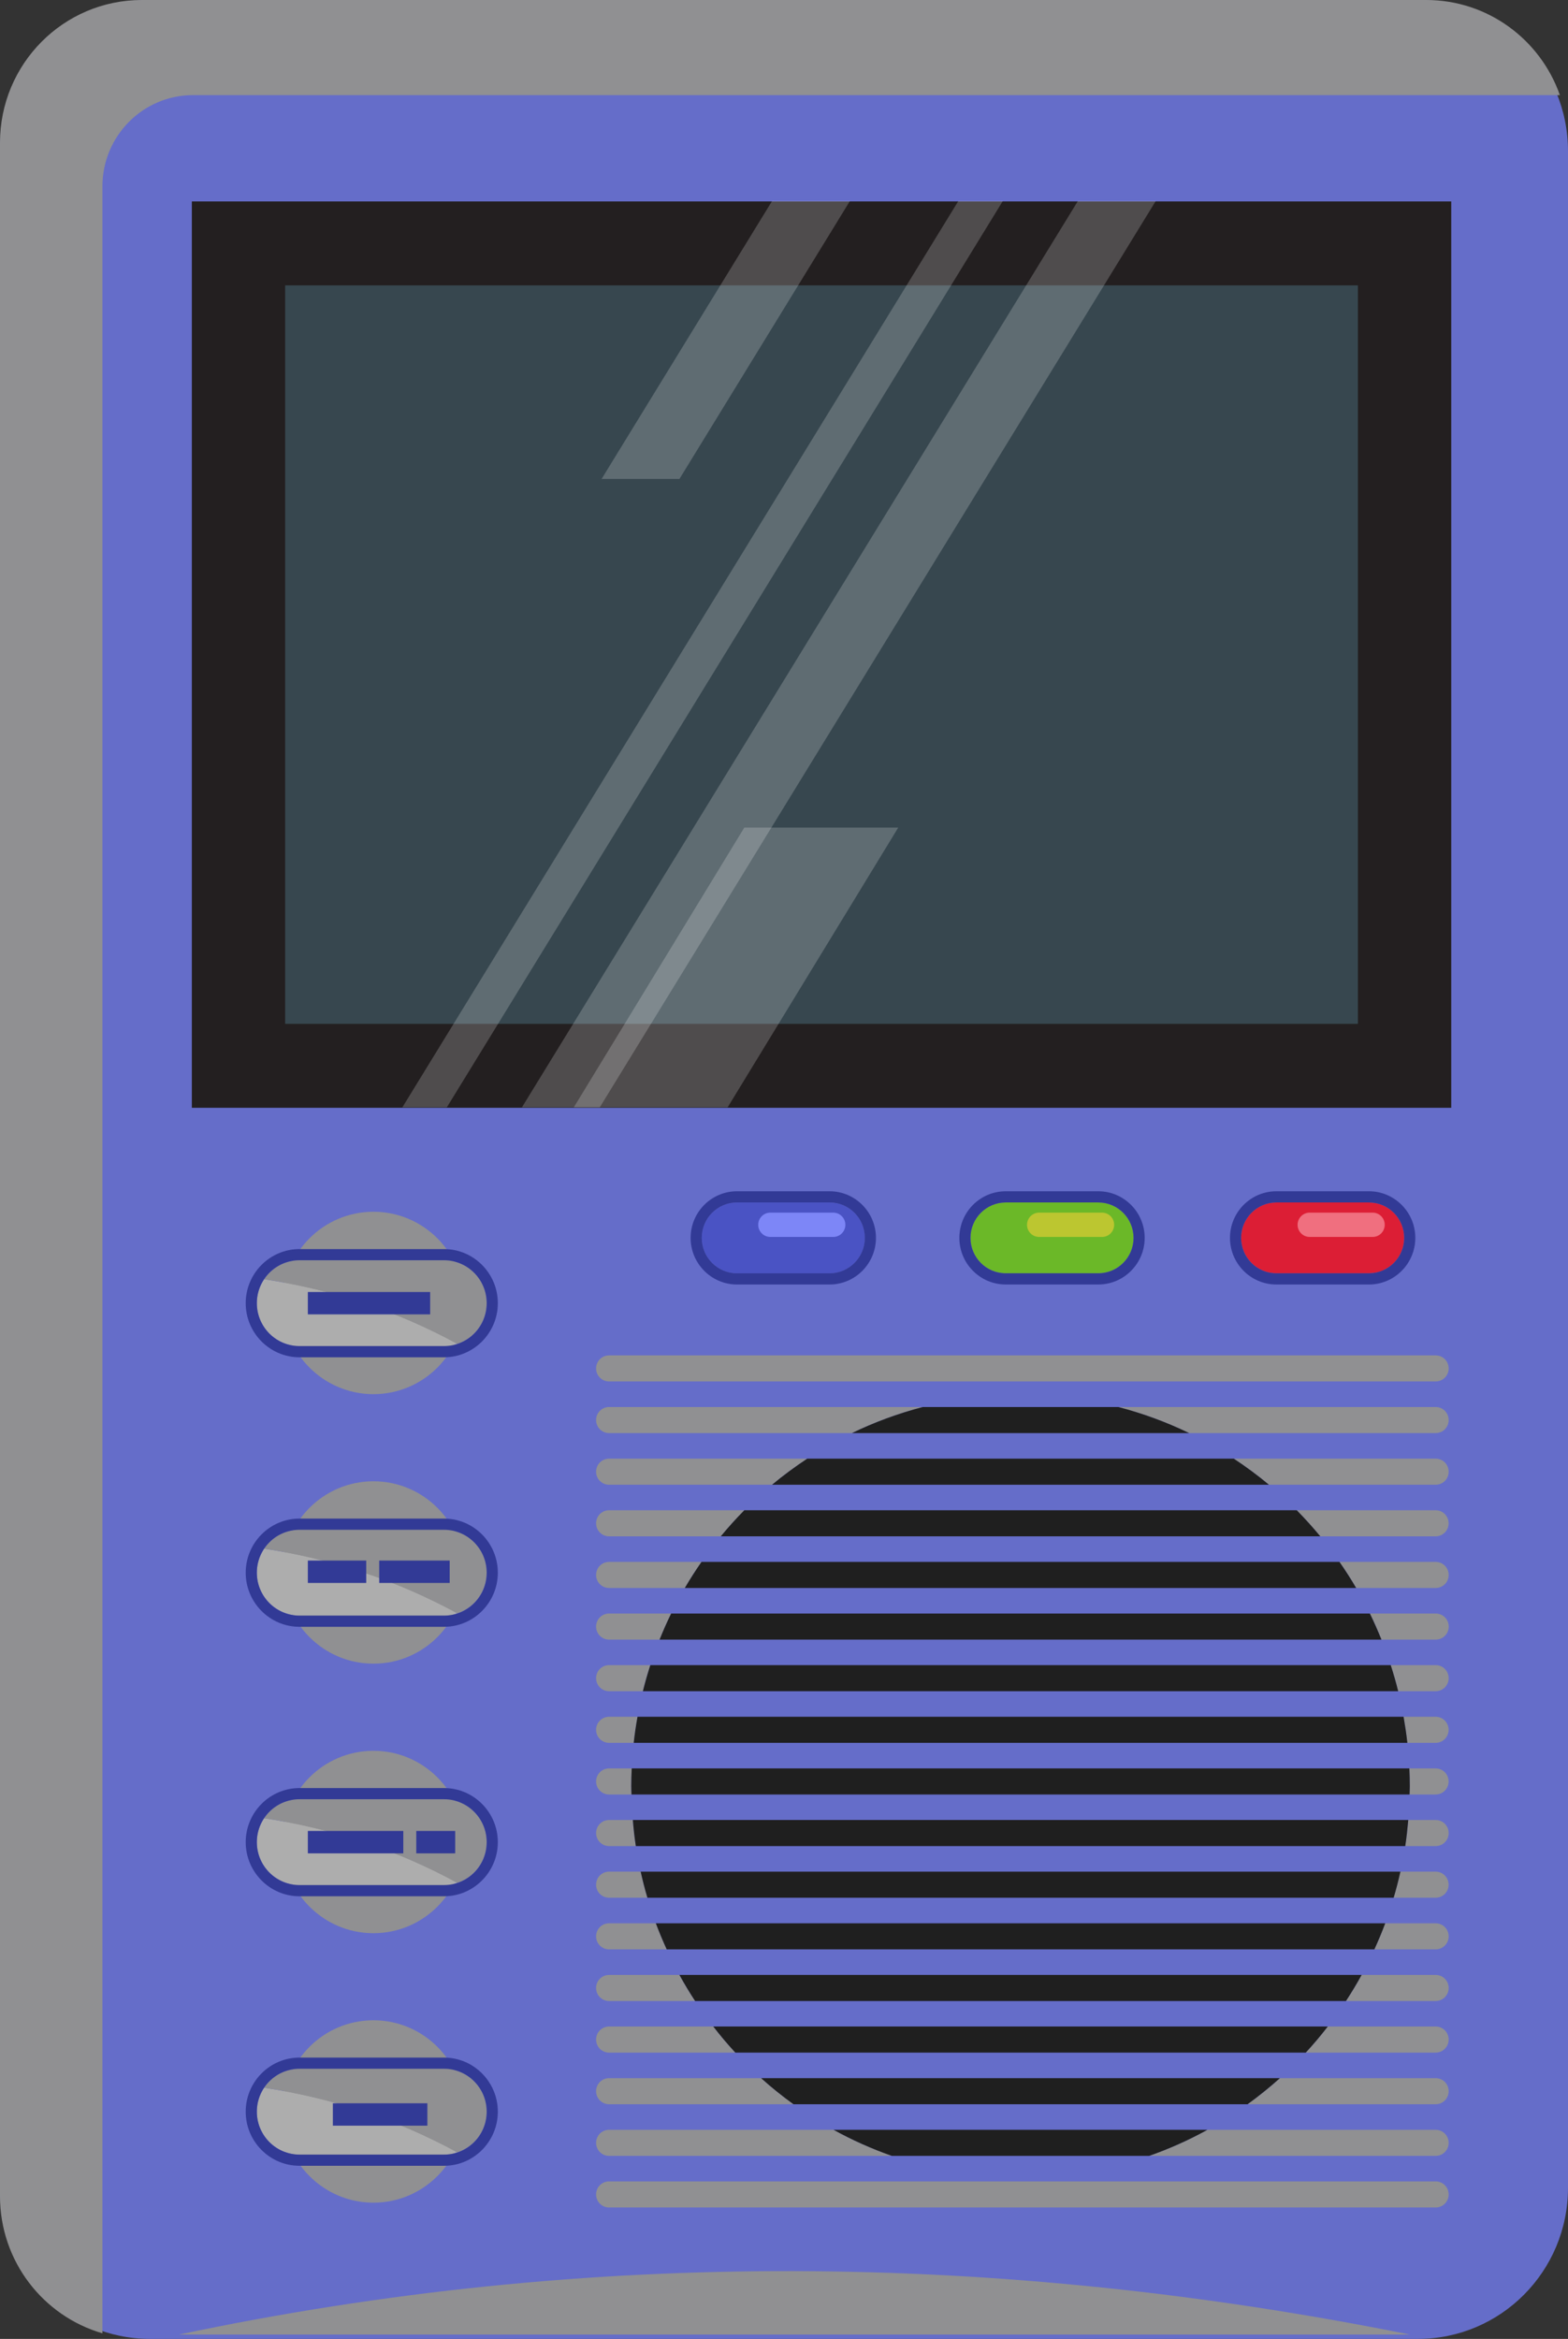 <?xml version="1.0" encoding="UTF-8"?> <svg xmlns="http://www.w3.org/2000/svg" width="108" height="161" viewBox="0 0 108 161" fill="none"><rect x="0" y="0" width="108" height="161" fill="#333333" stroke="none"/><g clip-path="url(#clip0_137_1490)"><path d="M97.659 0H10.341C4.63 0 0 4.656 0 10.399V150.601C0 156.344 4.63 161 10.341 161H97.659C103.37 161 108 156.344 108 150.601V10.399C108 4.656 103.37 0 97.659 0Z" fill="#656DC9"></path><path d="M13.297 6.548H107.441C106.1 2.731 102.485 0 98.23 0H9.77C4.374 0 0 4.398 0 9.825V151.179C0 155.658 2.98 159.432 7.055 160.615V12.825C7.055 9.359 9.851 6.548 13.297 6.548Z" fill="#909092"></path><path d="M99.957 13.865H13.213V76.256H99.957V13.865Z" fill="#231F20"></path><path d="M93.53 19.643H19.64V70.478H93.53V19.643Z" fill="#37474F"></path><g style="mix-blend-mode:screen" opacity="0.2"><path d="M41.31 76.225H35.948L74.247 13.831H79.609L41.31 76.225Z" fill="white"></path></g><g style="mix-blend-mode:screen" opacity="0.2"><path d="M27.713 76.225L66.013 13.831H69.076L30.777 76.225H27.713Z" fill="white"></path></g><g style="mix-blend-mode:screen" opacity="0.2"><path d="M46.798 32.969L58.544 13.831H53.182L41.436 32.969H46.798Z" fill="white"></path></g><g style="mix-blend-mode:screen" opacity="0.2"><path d="M51.267 56.967L39.521 76.225H50.118L61.869 56.967H51.267Z" fill="white"></path></g><path d="M12.332 160.7H97.1C68.847 155.019 40.59 154.737 12.332 160.7Z" fill="#909092"></path><path d="M25.722 95.968C29.17 95.968 31.965 93.157 31.965 89.69C31.965 86.222 29.17 83.412 25.722 83.412C22.274 83.412 19.479 86.222 19.479 89.69C19.479 93.157 22.274 95.968 25.722 95.968Z" fill="#909092"></path><path d="M18.192 88.057C17.878 88.526 17.69 89.093 17.69 89.705C17.69 91.334 19.004 92.659 20.628 92.659H30.586C30.907 92.659 31.214 92.605 31.505 92.509C27.372 90.26 22.934 88.773 18.192 88.057Z" fill="#ADADAD"></path><path d="M33.523 89.705C33.523 88.076 32.209 86.751 30.585 86.751H20.628C19.613 86.751 18.72 87.267 18.192 88.057C22.933 88.773 27.372 90.256 31.505 92.509C32.677 92.12 33.523 91.015 33.523 89.705Z" fill="#909092"></path><path d="M30.586 86.751C32.206 86.751 33.523 88.072 33.523 89.705C33.523 91.338 32.209 92.659 30.586 92.659H20.628C19.008 92.659 17.69 91.338 17.69 89.705C17.69 88.072 19.004 86.751 20.628 86.751H30.586ZM30.586 85.981H20.628C18.587 85.981 16.924 87.652 16.924 89.705C16.924 91.758 18.587 93.43 20.628 93.43H30.586C32.627 93.43 34.289 91.758 34.289 89.705C34.289 87.652 32.627 85.981 30.586 85.981Z" fill="#323A96"></path><path d="M25.722 114.52C29.17 114.52 31.965 111.709 31.965 108.242C31.965 104.775 29.17 101.964 25.722 101.964C22.274 101.964 19.479 104.775 19.479 108.242C19.479 111.709 22.274 114.52 25.722 114.52Z" fill="#909092"></path><path d="M18.192 106.605C17.878 107.075 17.69 107.641 17.69 108.254C17.69 109.883 19.004 111.208 20.628 111.208H30.586C30.907 111.208 31.214 111.154 31.505 111.058C27.372 108.808 22.934 107.322 18.192 106.605Z" fill="#ADADAD"></path><path d="M33.523 108.254C33.523 106.625 32.209 105.3 30.585 105.3H20.628C19.613 105.3 18.72 105.816 18.192 106.605C22.933 107.322 27.372 108.805 31.505 111.058C32.677 110.669 33.523 109.563 33.523 108.254Z" fill="#909092"></path><path d="M30.586 105.304C32.206 105.304 33.523 106.625 33.523 108.258C33.523 109.891 32.209 111.212 30.586 111.212H20.628C19.008 111.212 17.69 109.891 17.69 108.258C17.69 106.625 19.004 105.304 20.628 105.304H30.586ZM30.586 104.533H20.628C18.587 104.533 16.924 106.205 16.924 108.258C16.924 110.311 18.587 111.982 20.628 111.982H30.586C32.627 111.982 34.289 110.311 34.289 108.258C34.289 106.205 32.627 104.533 30.586 104.533Z" fill="#323A96"></path><path d="M25.722 133.073C29.17 133.073 31.965 130.262 31.965 126.795C31.965 123.328 29.17 120.517 25.722 120.517C22.274 120.517 19.479 123.328 19.479 126.795C19.479 130.262 22.274 133.073 25.722 133.073Z" fill="#909092"></path><path d="M18.192 125.158C17.878 125.628 17.69 126.194 17.69 126.806C17.69 128.436 19.004 129.761 20.628 129.761H30.586C30.907 129.761 31.214 129.707 31.505 129.61C27.372 127.361 22.934 125.874 18.192 125.158Z" fill="#ADADAD"></path><path d="M33.523 126.806C33.523 125.177 32.209 123.852 30.585 123.852H20.628C19.613 123.852 18.72 124.368 18.192 125.158C22.933 125.874 27.372 127.357 31.505 129.61C32.677 129.221 33.523 128.116 33.523 126.806Z" fill="#909092"></path><path d="M30.586 123.852C32.206 123.852 33.523 125.173 33.523 126.806C33.523 128.44 32.209 129.761 30.586 129.761H20.628C19.008 129.761 17.69 128.44 17.69 126.806C17.69 125.173 19.004 123.852 20.628 123.852H30.586ZM30.586 123.082H20.628C18.587 123.082 16.924 124.754 16.924 126.806C16.924 128.859 18.587 130.531 20.628 130.531H30.586C32.627 130.531 34.289 128.859 34.289 126.806C34.289 124.754 32.627 123.082 30.586 123.082Z" fill="#323A96"></path><path d="M25.722 151.622C29.17 151.622 31.965 148.811 31.965 145.344C31.965 141.876 29.17 139.066 25.722 139.066C22.274 139.066 19.479 141.876 19.479 145.344C19.479 148.811 22.274 151.622 25.722 151.622Z" fill="#909092"></path><path d="M18.192 143.711C17.878 144.181 17.69 144.747 17.69 145.359C17.69 146.988 19.004 148.313 20.628 148.313H30.586C30.907 148.313 31.214 148.259 31.505 148.163C27.372 145.914 22.934 144.427 18.192 143.711Z" fill="#ADADAD"></path><path d="M33.523 145.359C33.523 143.73 32.209 142.405 30.585 142.405H20.628C19.613 142.405 18.72 142.921 18.192 143.711C22.933 144.427 27.372 145.91 31.505 148.163C32.677 147.774 33.523 146.669 33.523 145.359Z" fill="#909092"></path><path d="M30.586 142.405C32.206 142.405 33.523 143.726 33.523 145.359C33.523 146.992 32.209 148.313 30.586 148.313H20.628C19.008 148.313 17.69 146.992 17.69 145.359C17.69 143.726 19.004 142.405 20.628 142.405H30.586ZM30.586 141.635H20.628C18.587 141.635 16.924 143.306 16.924 145.359C16.924 147.412 18.587 149.083 20.628 149.083H30.586C32.627 149.083 34.289 147.412 34.289 145.359C34.289 143.306 32.627 141.635 30.586 141.635Z" fill="#323A96"></path><path d="M29.628 88.935H21.203V90.475H29.628V88.935Z" fill="#323A96"></path><path d="M25.224 107.422H21.203V108.963H25.224V107.422Z" fill="#323A96"></path><path d="M30.973 107.422H26.12V108.963H30.973V107.422Z" fill="#323A96"></path><path d="M27.779 126.036H21.203V127.577H27.779V126.036Z" fill="#323A96"></path><path d="M29.437 144.781H22.926V146.322H29.437V144.781Z" fill="#323A96"></path><path d="M31.352 126.036H28.671V127.577H31.352V126.036Z" fill="#323A96"></path><path d="M57.143 87.648H50.758C49.418 87.648 48.334 86.555 48.334 85.21C48.334 83.862 49.422 82.772 50.758 82.772H57.143C58.483 82.772 59.567 83.866 59.567 85.21C59.567 86.558 58.48 87.648 57.143 87.648Z" fill="#4A53C4"></path><path d="M57.143 82.772C58.483 82.772 59.567 83.866 59.567 85.21C59.567 86.555 58.479 87.648 57.143 87.648H50.758C49.418 87.648 48.334 86.555 48.334 85.21C48.334 83.866 49.422 82.772 50.758 82.772H57.143ZM57.143 82.002H50.758C49 82.002 47.568 83.442 47.568 85.21C47.568 86.978 49 88.419 50.758 88.419H57.143C58.901 88.419 60.333 86.978 60.333 85.21C60.333 83.442 58.901 82.002 57.143 82.002Z" fill="#323A96"></path><path d="M57.395 85.145H53.056C52.596 85.145 52.225 84.771 52.225 84.309C52.225 83.847 52.596 83.473 53.056 83.473H57.395C57.855 83.473 58.226 83.847 58.226 84.309C58.226 84.771 57.855 85.145 57.395 85.145Z" fill="#7D86F7"></path><path d="M75.653 87.648H69.268C67.928 87.648 66.844 86.555 66.844 85.21C66.844 83.862 67.931 82.772 69.268 82.772H75.653C76.993 82.772 78.077 83.866 78.077 85.21C78.077 86.558 76.989 87.648 75.653 87.648Z" fill="#6BB828"></path><path d="M75.652 82.772C76.993 82.772 78.077 83.866 78.077 85.21C78.077 86.555 76.989 87.648 75.652 87.648H69.268C67.927 87.648 66.844 86.555 66.844 85.21C66.844 83.866 67.931 82.772 69.268 82.772H75.652ZM75.652 82.002H69.268C67.506 82.002 66.078 83.442 66.078 85.21C66.078 86.978 67.51 88.419 69.268 88.419H75.652C77.41 88.419 78.843 86.978 78.843 85.21C78.843 83.442 77.41 82.002 75.652 82.002Z" fill="#323A96"></path><path d="M75.909 85.145H71.57C71.11 85.145 70.739 84.771 70.739 84.309C70.739 83.847 71.11 83.473 71.57 83.473H75.909C76.369 83.473 76.74 83.847 76.74 84.309C76.74 84.771 76.369 85.145 75.909 85.145Z" fill="#BCC630"></path><path d="M94.293 87.648H87.908C86.568 87.648 85.484 86.555 85.484 85.21C85.484 83.862 86.572 82.772 87.908 82.772H94.293C95.633 82.772 96.717 83.866 96.717 85.21C96.717 86.558 95.629 87.648 94.293 87.648Z" fill="#DC1E35"></path><path d="M94.293 82.772C95.633 82.772 96.717 83.866 96.717 85.21C96.717 86.555 95.629 87.648 94.293 87.648H87.908C86.568 87.648 85.484 86.555 85.484 85.21C85.484 83.866 86.572 82.772 87.908 82.772H94.293ZM94.293 82.002H87.908C86.15 82.002 84.718 83.442 84.718 85.21C84.718 86.978 86.15 88.419 87.908 88.419H94.293C96.05 88.419 97.483 86.978 97.483 85.21C97.483 83.442 96.05 82.002 94.293 82.002Z" fill="#323A96"></path><path d="M94.545 85.145H90.206C89.746 85.145 89.375 84.771 89.375 84.309C89.375 83.847 89.746 83.473 90.206 83.473H94.545C95.005 83.473 95.376 83.847 95.376 84.309C95.376 84.771 95.005 85.145 94.545 85.145Z" fill="#F06F7F"></path><path d="M41.949 95.093H98.888C99.382 95.093 99.781 94.693 99.781 94.196C99.781 93.699 99.382 93.299 98.888 93.299H41.949C41.455 93.299 41.057 93.699 41.057 94.196C41.057 94.693 41.455 95.093 41.949 95.093Z" fill="#909092"></path><path d="M41.949 96.853C41.455 96.853 41.057 97.254 41.057 97.751C41.057 98.248 41.455 98.648 41.949 98.648H58.678C60.229 97.897 61.861 97.293 63.557 96.853H41.949Z" fill="#909092"></path><path d="M98.889 96.853H77.027C78.724 97.296 80.356 97.897 81.907 98.648H98.889C99.383 98.648 99.781 98.248 99.781 97.751C99.781 97.254 99.383 96.853 98.889 96.853Z" fill="#909092"></path><path d="M63.557 96.853C61.861 97.296 60.229 97.897 58.678 98.648H81.907C80.356 97.897 78.724 97.293 77.027 96.853H63.557Z" fill="#1F1F1F"></path><path d="M41.949 100.408C41.455 100.408 41.057 100.809 41.057 101.306C41.057 101.803 41.455 102.203 41.949 102.203H53.178C53.948 101.56 54.76 100.963 55.599 100.408H41.949Z" fill="#909092"></path><path d="M98.888 100.408H84.982C85.821 100.963 86.633 101.56 87.402 102.203H98.888C99.382 102.203 99.781 101.803 99.781 101.306C99.781 100.809 99.382 100.408 98.888 100.408Z" fill="#909092"></path><path d="M55.599 100.408C54.76 100.963 53.948 101.56 53.178 102.203H87.402C86.633 101.56 85.821 100.963 84.982 100.408H55.599Z" fill="#1F1F1F"></path><path d="M41.949 103.959C41.455 103.959 41.057 104.36 41.057 104.857C41.057 105.354 41.455 105.754 41.949 105.754H49.647C50.16 105.13 50.704 104.533 51.267 103.959H41.949Z" fill="#909092"></path><path d="M98.888 103.959H89.314C89.88 104.533 90.42 105.13 90.933 105.754H98.885C99.379 105.754 99.777 105.354 99.777 104.857C99.777 104.36 99.379 103.959 98.885 103.959H98.888Z" fill="#909092"></path><path d="M51.267 103.959C50.7 104.533 50.16 105.13 49.647 105.754H90.937C90.424 105.13 89.88 104.533 89.317 103.959H51.271H51.267Z" fill="#1F1F1F"></path><path d="M98.888 107.514H92.263C92.669 108.096 93.052 108.697 93.412 109.309H98.888C99.382 109.309 99.781 108.909 99.781 108.412C99.781 107.915 99.382 107.514 98.888 107.514Z" fill="#909092"></path><path d="M41.949 107.514C41.455 107.514 41.057 107.915 41.057 108.412C41.057 108.909 41.455 109.309 41.949 109.309H47.169C47.529 108.693 47.912 108.096 48.318 107.514H41.949Z" fill="#909092"></path><path d="M48.318 107.514C47.912 108.096 47.529 108.697 47.169 109.309H93.408C93.048 108.693 92.665 108.096 92.259 107.514H48.315H48.318Z" fill="#1F1F1F"></path><path d="M41.949 111.069C41.455 111.069 41.057 111.47 41.057 111.967C41.057 112.464 41.455 112.864 41.949 112.864H45.43C45.675 112.256 45.94 111.655 46.227 111.069H41.949Z" fill="#909092"></path><path d="M98.889 111.069H94.358C94.645 111.655 94.909 112.256 95.154 112.864H98.892C99.387 112.864 99.785 112.464 99.785 111.967C99.785 111.47 99.387 111.069 98.892 111.069H98.889Z" fill="#909092"></path><path d="M46.227 111.069C45.94 111.655 45.675 112.256 45.43 112.864H95.15C94.905 112.256 94.641 111.655 94.354 111.069H46.223H46.227Z" fill="#1F1F1F"></path><path d="M41.949 114.62C41.455 114.62 41.057 115.021 41.057 115.518C41.057 116.015 41.455 116.415 41.949 116.415H44.278C44.427 115.807 44.599 115.21 44.791 114.62H41.949Z" fill="#909092"></path><path d="M98.888 114.62H95.79C95.981 115.21 96.154 115.81 96.303 116.415H98.888C99.382 116.415 99.781 116.015 99.781 115.518C99.781 115.021 99.382 114.62 98.888 114.62Z" fill="#909092"></path><path d="M44.794 114.62C44.603 115.21 44.431 115.81 44.281 116.415H96.303C96.154 115.807 95.981 115.21 95.79 114.62H44.794Z" fill="#1F1F1F"></path><path d="M98.888 118.175H96.671C96.778 118.768 96.866 119.365 96.931 119.97H98.885C99.379 119.97 99.777 119.57 99.777 119.073C99.777 118.576 99.379 118.175 98.885 118.175H98.888Z" fill="#909092"></path><path d="M41.949 118.175C41.455 118.175 41.057 118.576 41.057 119.073C41.057 119.57 41.455 119.97 41.949 119.97H43.65C43.715 119.365 43.806 118.768 43.91 118.175H41.949Z" fill="#909092"></path><path d="M43.91 118.175C43.803 118.768 43.715 119.365 43.649 119.97H96.935C96.87 119.365 96.778 118.768 96.675 118.175H43.91Z" fill="#1F1F1F"></path><path d="M43.512 121.73H41.949C41.455 121.73 41.057 122.131 41.057 122.628C41.057 123.124 41.455 123.525 41.949 123.525H43.496C43.492 123.336 43.481 123.148 43.481 122.955C43.481 122.543 43.492 122.135 43.512 121.73Z" fill="#909092"></path><path d="M98.889 121.73H97.069C97.088 122.138 97.1 122.547 97.1 122.955C97.1 123.148 97.088 123.336 97.085 123.525H98.885C99.379 123.525 99.777 123.124 99.777 122.628C99.777 122.131 99.379 121.73 98.885 121.73H98.889Z" fill="#909092"></path><path d="M97.069 121.73H43.512C43.492 122.138 43.481 122.547 43.481 122.955C43.481 123.148 43.492 123.336 43.496 123.525H97.088C97.092 123.336 97.104 123.148 97.104 122.955C97.104 122.543 97.092 122.135 97.073 121.73H97.069Z" fill="#1F1F1F"></path><path d="M98.888 125.281H96.996C96.947 125.886 96.882 126.487 96.79 127.076H98.888C99.382 127.076 99.781 126.676 99.781 126.179C99.781 125.682 99.382 125.281 98.888 125.281Z" fill="#909092"></path><path d="M41.949 125.281C41.455 125.281 41.057 125.682 41.057 126.179C41.057 126.676 41.455 127.076 41.949 127.076H43.791C43.699 126.483 43.638 125.886 43.584 125.281H41.945H41.949Z" fill="#909092"></path><path d="M43.588 125.281C43.638 125.886 43.703 126.487 43.795 127.076H96.79C96.882 126.483 96.943 125.886 96.997 125.281H43.588Z" fill="#1F1F1F"></path><path d="M98.888 128.836H96.453C96.319 129.441 96.165 130.042 95.989 130.631H98.885C99.379 130.631 99.777 130.23 99.777 129.734C99.777 129.237 99.379 128.836 98.885 128.836H98.888Z" fill="#909092"></path><path d="M41.949 128.836C41.455 128.836 41.057 129.237 41.057 129.734C41.057 130.23 41.455 130.631 41.949 130.631H44.592C44.419 130.042 44.262 129.441 44.128 128.836H41.949Z" fill="#909092"></path><path d="M44.128 128.836C44.263 129.441 44.416 130.042 44.592 130.631H95.993C96.166 130.042 96.323 129.441 96.457 128.836H44.128Z" fill="#1F1F1F"></path><path d="M41.949 132.391C41.455 132.391 41.057 132.792 41.057 133.289C41.057 133.785 41.455 134.186 41.949 134.186H45.921C45.653 133.597 45.4 133 45.174 132.391H41.949Z" fill="#909092"></path><path d="M98.888 132.391H95.411C95.185 133 94.932 133.6 94.664 134.186H98.888C99.382 134.186 99.781 133.785 99.781 133.289C99.781 132.792 99.382 132.391 98.888 132.391Z" fill="#909092"></path><path d="M45.174 132.391C45.4 133 45.653 133.6 45.921 134.186H94.664C94.932 133.597 95.185 133 95.411 132.391H45.174Z" fill="#1F1F1F"></path><path d="M98.888 135.946H93.787C93.45 136.558 93.09 137.159 92.707 137.741H98.888C99.383 137.741 99.781 137.34 99.781 136.843C99.781 136.347 99.383 135.946 98.888 135.946Z" fill="#909092"></path><path d="M41.949 135.946C41.455 135.946 41.057 136.347 41.057 136.843C41.057 137.34 41.455 137.741 41.949 137.741H47.874C47.491 137.155 47.131 136.558 46.794 135.946H41.949Z" fill="#909092"></path><path d="M46.798 135.946C47.135 136.558 47.495 137.159 47.878 137.741H92.707C93.09 137.155 93.45 136.558 93.787 135.946H46.798Z" fill="#1F1F1F"></path><path d="M98.888 139.497H91.455C90.976 140.117 90.47 140.718 89.938 141.292H98.888C99.383 141.292 99.781 140.891 99.781 140.395C99.781 139.898 99.383 139.497 98.888 139.497Z" fill="#909092"></path><path d="M41.949 139.497C41.455 139.497 41.057 139.898 41.057 140.395C41.057 140.891 41.455 141.292 41.949 141.292H50.647C50.114 140.718 49.609 140.117 49.13 139.497H41.949Z" fill="#909092"></path><path d="M49.13 139.497C49.609 140.117 50.114 140.718 50.647 141.292H89.938C90.47 140.718 90.976 140.117 91.454 139.497H49.13Z" fill="#1F1F1F"></path><path d="M41.949 143.052C41.455 143.052 41.057 143.453 41.057 143.949C41.057 144.446 41.455 144.847 41.949 144.847H54.653C53.879 144.288 53.136 143.688 52.424 143.052H41.949Z" fill="#909092"></path><path d="M98.889 143.052H88.157C87.449 143.691 86.702 144.288 85.928 144.847H98.889C99.383 144.847 99.781 144.446 99.781 143.949C99.781 143.453 99.383 143.052 98.889 143.052Z" fill="#909092"></path><path d="M52.424 143.052C53.132 143.691 53.879 144.288 54.653 144.847H85.928C86.702 144.288 87.445 143.688 88.157 143.052H52.428H52.424Z" fill="#1F1F1F"></path><path d="M98.888 146.607H83.167C81.887 147.312 80.547 147.913 79.153 148.402H98.888C99.382 148.402 99.781 148.001 99.781 147.504C99.781 147.008 99.382 146.607 98.888 146.607Z" fill="#909092"></path><path d="M41.949 146.607C41.455 146.607 41.057 147.008 41.057 147.504C41.057 148.001 41.455 148.402 41.949 148.402H61.432C60.038 147.913 58.693 147.312 57.418 146.607H41.953H41.949Z" fill="#909092"></path><path d="M57.414 146.607C58.694 147.312 60.034 147.913 61.428 148.402H79.149C80.543 147.913 81.888 147.312 83.163 146.607H57.411H57.414Z" fill="#1F1F1F"></path><path d="M98.888 150.158H41.949C41.455 150.158 41.057 150.559 41.057 151.055C41.057 151.552 41.455 151.953 41.949 151.953H98.888C99.382 151.953 99.781 151.552 99.781 151.055C99.781 150.559 99.382 150.158 98.888 150.158Z" fill="#909092"></path></g><defs><clipPath id="clip0_137_1490"><rect width="108" height="161" fill="white"></rect></clipPath></defs></svg> 